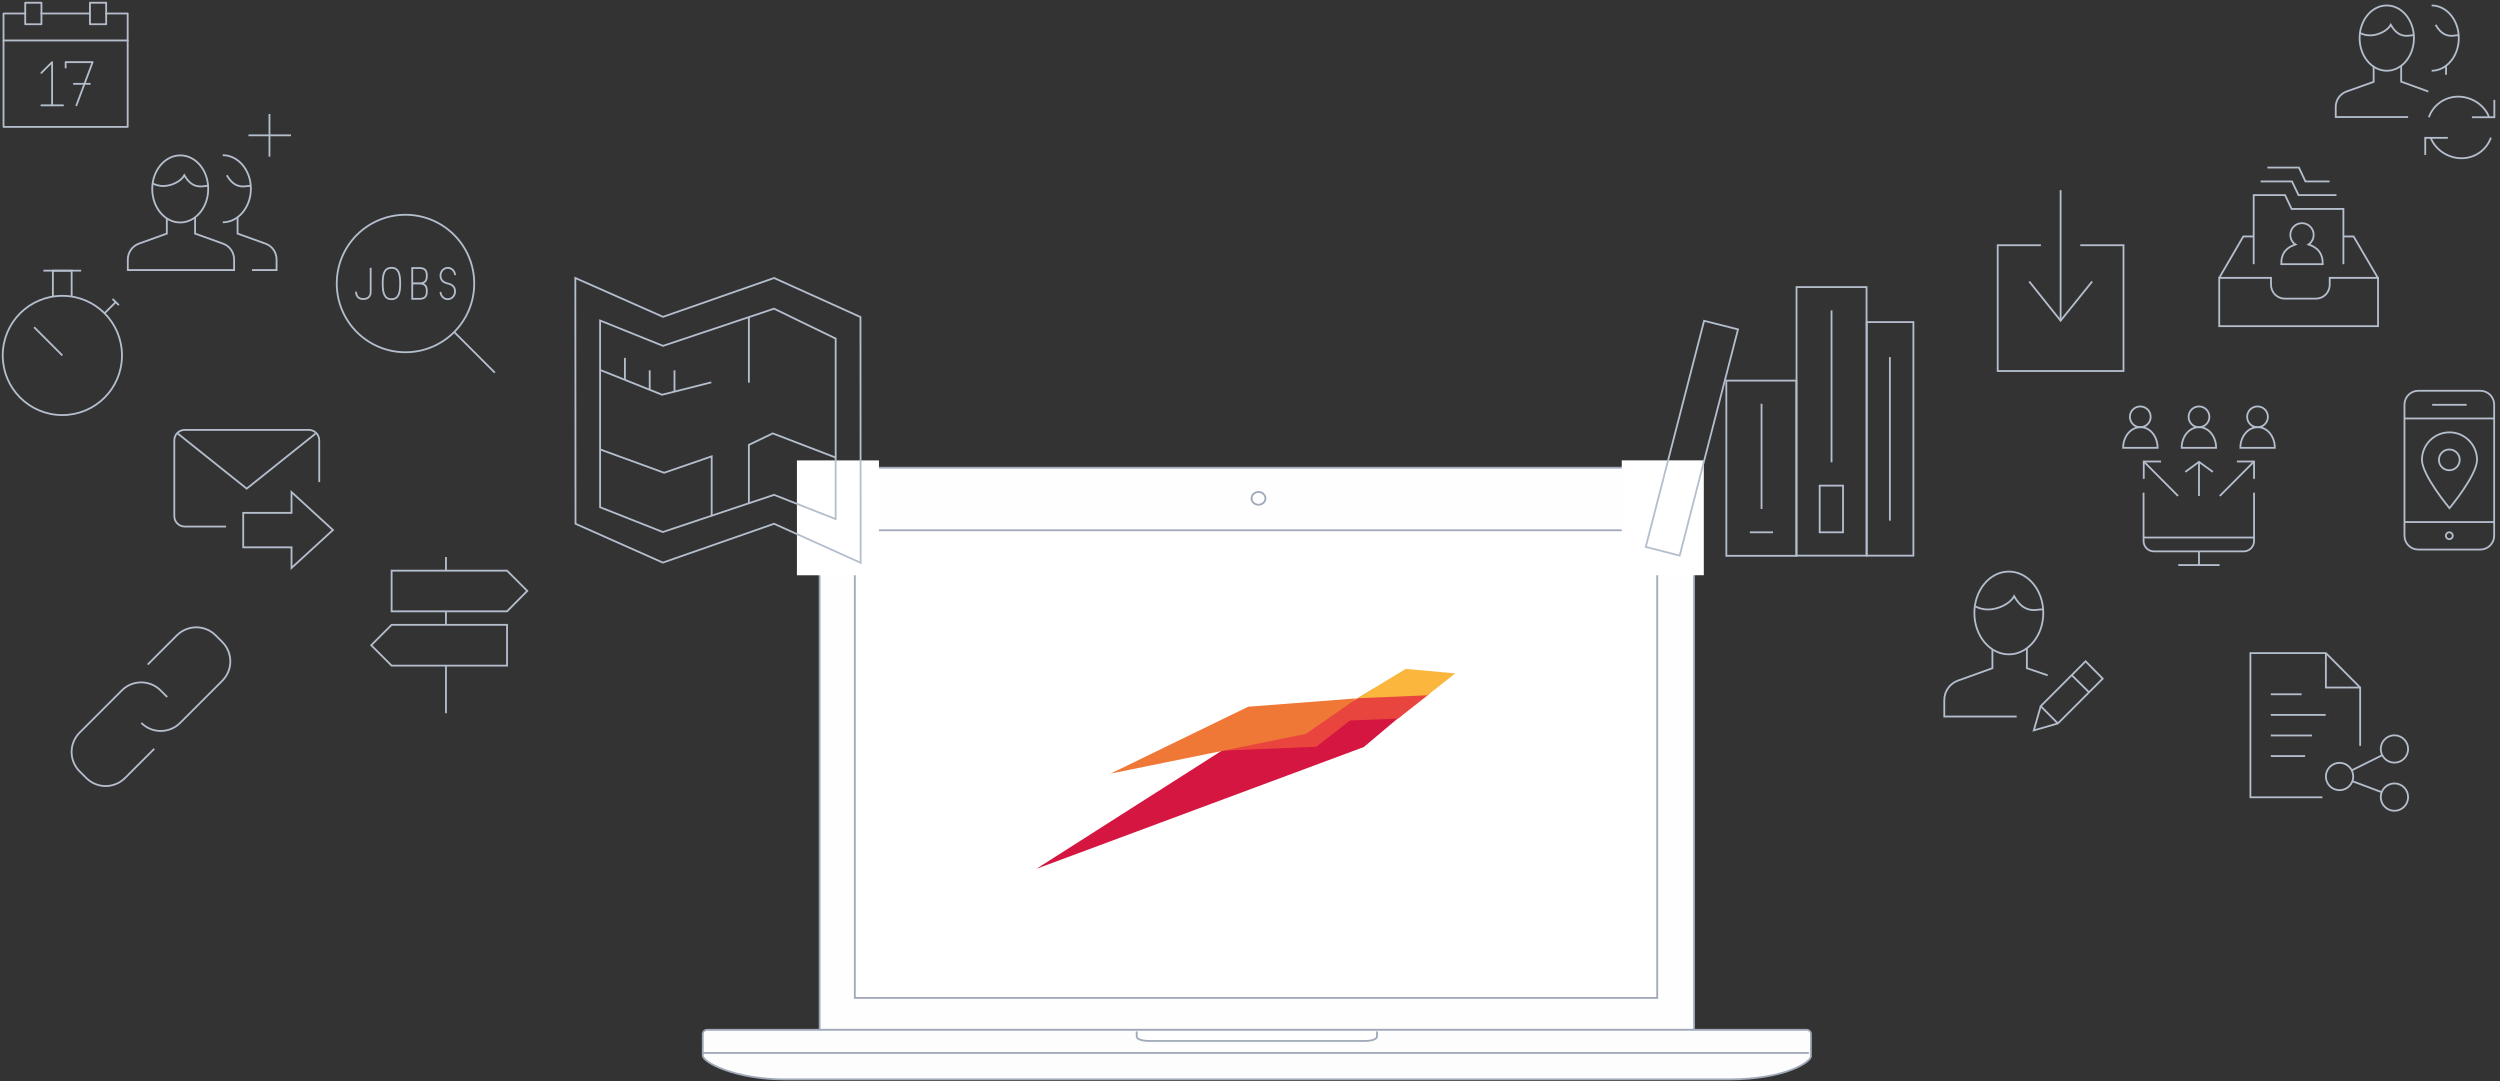 <?xml version="1.0" encoding="utf-8"?>
<!-- Generator: Adobe Illustrator 26.5.0, SVG Export Plug-In . SVG Version: 6.00 Build 0)  -->
<svg version="1.1" id="Ebene_1" xmlns="http://www.w3.org/2000/svg" xmlns:xlink="http://www.w3.org/1999/xlink" x="0px" y="0px"
	 viewBox="0 0 1371.2 593.1" style="enable-background:new 0 0 1371.2 593.1;" xml:space="preserve">
<rect x="0" y="0" width="1371.2" height="593.1" fill="#333333" stroke="none"/>
<style type="text/css">
	.st0{fill-rule:evenodd;clip-rule:evenodd;fill:#FEFEFE;stroke:#9FA9B8;}
	.st1{fill:none;stroke:#9FA9B8;}
	.st2{fill-rule:evenodd;clip-rule:evenodd;fill:#FDFDFD;stroke:#9FA9B8;}
	.st3{fill:none;stroke:#9FA9B8;stroke-linecap:square;}
	.st4{fill:#FFFFFF;stroke:#9FA9B8;}
	.st5{fill-rule:evenodd;clip-rule:evenodd;fill:#FFFFFF;stroke:#9FA9B8;}
	.st6{fill:#FFFFFF;}
	.st7{fill:none;stroke:#B4BECD;stroke-miterlimit:10;}
	.st8{fill:none;stroke:#B4BECD;stroke-linecap:round;stroke-linejoin:round;stroke-miterlimit:10;}
	.st9{fill-rule:evenodd;clip-rule:evenodd;fill:#D51641;}
	.st10{fill-rule:evenodd;clip-rule:evenodd;fill:#E9453E;}
	.st11{fill-rule:evenodd;clip-rule:evenodd;fill:#E8453E;}
	.st12{fill-rule:evenodd;clip-rule:evenodd;fill:#EF7837;}
	.st13{fill-rule:evenodd;clip-rule:evenodd;fill:#FAB63D;}
</style>
<g id="EINLEITUNGSTEXT" transform="translate(-98.9 -922.475)">
	<g id="GRAFIKEN" transform="translate(40)">
		<g id="Laptop" transform="translate(443.358 1178.012)">
			<path id="Pfad_1320" class="st0" d="M522.7,1H87.1c-12,0-21.8,9.7-22,21.8v286.5h479.6V22.8C544.6,10.7,534.8,1,522.7,1z"/>
			<ellipse id="webcam" class="st1" cx="305.8" cy="17.8" rx="3.8" ry="3.5"/>
			<g id="bottom" transform="translate(1 309.293)">
				<path id="Shape" class="st2" d="M562.8,27.2H45C18.1,27.2,0,18,0,14.1V2.1C0.1,0.8,1.3-0.1,2.6,0h602.6c1.3-0.1,2.5,0.8,2.6,2.1
					v12.4C607.9,17.6,593.8,27.2,562.8,27.2z"/>
				<path id="Line" class="st3" d="M0.4,12.7h605.8"/>
			</g>
			<rect id="Rechteck_142" x="84.4" y="35.3" class="st4" width="440.1" height="256.5"/>
			<path id="touchpad" class="st5" d="M370.8,310.2v2.7c0,1.9-3.8,2.5-6.7,2.5H245.9c-3,0-6.9-0.6-6.9-2.5v-2.7"/>
		</g>
		<g id="Gruppe_1326" transform="translate(0 10)">
			<rect id="Rechteck_143" x="496" y="1165" class="st6" width="45" height="63"/>
			<g id="Gruppe_1212" transform="translate(-861.747 964.655)">
				<g id="Gruppe_1155" transform="translate(1236.2 100.3)">
					<path id="Pfad_1234" class="st7" d="M156.5,156.2l-0.1-134.8L109,0L48.1,21.3L0,0l0.1,134.8L48,156.1l61-21.3L156.5,156.2z"/>
				</g>
				<g id="Gruppe_1156" transform="translate(1249.792 117.124)">
					<path id="Pfad_1235" class="st7" d="M0,6.5v102.4l34.4,13.6l61-20.4l33.8,13.3v-99L95.4,0L34.5,20.4L0,6.5z"/>
					<line id="Linie_4" class="st7" x1="81.6" y1="40.6" x2="81.6" y2="4.6"/>
					<path id="Pfad_1236" class="st7" d="M0,77.2L35.1,90l26.1-9v32.4"/>
					<path id="Pfad_1237" class="st7" d="M81.6,106.7v-32l13.1-6.3l34.6,13.3"/>
					<path id="Pfad_1238" class="st7" d="M0,33.6l34,13.6l27-6.8"/>
					<line id="Linie_5" class="st7" x1="13.6" y1="39" x2="13.6" y2="27"/>
					<line id="Linie_6" class="st7" x1="40.8" y1="45.5" x2="40.8" y2="33.8"/>
					<line id="Linie_7" class="st7" x1="27.2" y1="44.5" x2="27.2" y2="33.8"/>
				</g>
			</g>
			<g id="Gruppe_1211" transform="translate(-488 -681.068)">
				<path id="Pfad_1243-3" class="st7" d="M613.8,1788.5c0,18.1-14.6,32.7-32.7,32.7s-32.7-14.6-32.7-32.7
					c0-18.1,14.6-32.7,32.7-32.7c0,0,0,0,0,0C599.2,1755.8,613.8,1770.4,613.8,1788.5C613.8,1788.5,613.8,1788.5,613.8,1788.5z"/>
				<line id="Linie_13-3" class="st7" x1="570.7" y1="1742" x2="591.4" y2="1742"/>
				<line id="Linie_14-3" class="st7" x1="604.2" y1="1765.4" x2="610.4" y2="1759.2"/>
				<path id="Pfad_1244-3" class="st7" d="M575.9,1755.9V1742h10.3v13.9"/>
				<line id="Linie_15-3" class="st7" x1="608.6" y1="1757.5" x2="612.1" y2="1760.9"/>
				<line id="Linie_16-3" class="st7" x1="581.1" y1="1788.5" x2="565.6" y2="1773"/>
			</g>
			<g id="Gruppe_1319" transform="translate(-406.6 923)">
				<path id="Pfad_1228-3" class="st7" d="M557,109.1v8.5l-15.3,5.5c-3.6,1.3-6.1,4.8-6.1,8.7v5.8h58.3v-5.8c0-3.9-2.4-7.4-6.1-8.7
					l-15.3-5.5v-9"/>
				<path id="Pfad_1229-3" class="st7" d="M579.7,93.1c0,10.2-6.9,18.4-15.4,18.4S549,103.2,549,93.1s6.9-18.4,15.4-18.4
					S579.7,82.9,579.7,93.1z"/>
				<path id="Pfad_1230-3" class="st7" d="M579.6,91.4c-0.5,0.1-0.9,0-1.5,0.1c-5.2,1-8.6-0.9-11.5-5.9c-1.7,3.3-7.1,5.9-11.5,5.9
					c-2.1,0-4.1-0.5-5.9-1.4"/>
				<path id="Pfad_1231-3" class="st7" d="M603.7,137.6h13.5v-5.8c0-3.9-2.4-7.4-6.1-8.7l-15.3-5.5v-9"/>
				<path id="Pfad_1232-3" class="st7" d="M587.7,74.6c8.5,0,15.4,8.3,15.4,18.4s-6.9,18.4-15.4,18.4"/>
				<path id="Pfad_1233-3" class="st7" d="M602.9,91.4c-0.5,0.1-0.9,0-1.5,0.1c-5.2,1-8.6-0.9-11.5-5.9"/>
				<line id="Linie_2-3" class="st7" x1="601.8" y1="63.7" x2="625.1" y2="63.7"/>
				<line id="Linie_3-3" class="st7" x1="613.3" y1="52" x2="613.3" y2="75.4"/>
			</g>
			<g id="Gruppe_1210" transform="translate(-1672.068 335.375)">
				<path id="Pfad_1240" class="st8" d="M1744.8,584.5h-11.9v62.2h68.1v-62.2h-11.9"/>
				<rect id="Rechteck_65" x="1744.8" y="578.6" class="st8" width="8.9" height="11.8"/>
				<rect id="Rechteck_66" x="1780.3" y="578.6" class="st8" width="8.9" height="11.8"/>
				<line id="Linie_9" class="st8" x1="1753.6" y1="584.5" x2="1780.3" y2="584.5"/>
				<line id="Linie_10" class="st8" x1="1732.9" y1="599.3" x2="1801" y2="599.3"/>
				<g id="Gruppe_1159" transform="translate(1753.643 611.176)">
					<path id="Pfad_1241" class="st8" d="M5.9,23.7V0L0,5.9"/>
					<line id="Linie_11" class="st8" x1="0" y1="23.7" x2="11.9" y2="23.7"/>
				</g>
				<g id="Gruppe_1160" transform="translate(1766.973 611.176)">
					<path id="Pfad_1242" class="st8" d="M5.9,23.7L14.8,0H0v3"/>
					<line id="Linie_12" class="st8" x1="4.5" y1="11.9" x2="13.3" y2="11.9"/>
				</g>
			</g>
		</g>
		<g id="Gruppe_1335" transform="translate(948.4 923.975)">
			<rect id="Rechteck_143-2" x="0" y="251" class="st6" width="45" height="63"/>
			<g id="Gruppe_1214-2" transform="translate(13.163 146.957)">
				<rect id="Rechteck_67-2" x="82.7" y="9" class="st7" width="38.4" height="147.3"/>
				<rect id="Rechteck_68-2" x="44.2" y="60.3" class="st7" width="38.4" height="96.1"/>
				<line id="Linie_20-2" class="st7" x1="69.8" y1="143.5" x2="57.1" y2="143.5"/>
				<line id="Linie_21-2" class="st7" x1="101.9" y1="21.8" x2="101.9" y2="105.1"/>
				<rect id="Rechteck_69-2" x="95.4" y="117.9" class="st7" width="12.8" height="25.6"/>
				<line id="Linie_22-2" class="st7" x1="63.5" y1="73" x2="63.5" y2="130.7"/>
				<line id="Linie_23-2" class="st7" x1="133.9" y1="47.4" x2="133.9" y2="137.1"/>
				<rect id="Rechteck_70-2" x="121.2" y="28.2" class="st7" width="25.6" height="128.1"/>
				<path id="Pfad_1248-2" class="st7" d="M0,151.5l18.6,4.8l32-124.1L32,27.5L0,151.5z"/>
			</g>
		</g>
		<g id="Outline_Icons_00000072966244879640225840000003848485567942439830_">
			<g>
				<line class="st7" x1="1253.6" y1="1232.4" x2="1276.3" y2="1232.4"/>
				<line class="st7" x1="1265" y1="1224.8" x2="1265" y2="1232.4"/>
				<line class="st7" x1="1234.7" y1="1217.3" x2="1295.2" y2="1217.3"/>
				<path class="st7" d="M1295.2,1192.7v26.5c0,3.1-2.5,5.7-5.7,5.7h-49.2c-3.1,0-5.7-2.5-5.7-5.7v-26.5"/>
				<polyline class="st7" points="1234.7,1185.1 1234.7,1175.6 1244.2,1175.6 				"/>
				<circle class="st7" cx="1232.8" cy="1151.1" r="5.7"/>
				<path class="st7" d="M1242.3,1168.1h-18.9c0-6.3,4.2-11.3,9.5-11.3C1238.1,1156.7,1242.3,1161.8,1242.3,1168.1z"/>
				<circle class="st7" cx="1297.1" cy="1151.1" r="5.7"/>
				<path class="st7" d="M1306.6,1168.1h-18.9c0-6.3,4.2-11.3,9.5-11.3C1302.4,1156.7,1306.6,1161.8,1306.6,1168.1z"/>
				<circle class="st7" cx="1265" cy="1151.1" r="5.7"/>
				<path class="st7" d="M1274.4,1168.1h-18.9c0-6.3,4.2-11.3,9.5-11.3C1270.2,1156.7,1274.4,1161.8,1274.4,1168.1z"/>
				<line class="st7" x1="1234.7" y1="1175.6" x2="1253.5" y2="1194.5"/>
				<polyline class="st7" points="1295.2,1185.1 1295.2,1175.6 1285.8,1175.6 				"/>
				<line class="st7" x1="1295.2" y1="1175.6" x2="1276.4" y2="1194.5"/>
				<line class="st7" x1="1265" y1="1194.5" x2="1265" y2="1175.8"/>
				<polyline class="st7" points="1257.5,1181.3 1265,1175.8 1272.6,1181.3 				"/>
			</g>
		</g>
		<g id="Form" transform="translate(888.02 21.033)">
			<g id="Gruppe_802">
				<g id="Körper_3_" transform="translate(0 3.373)">
					<g id="Gruppe_797">
						<path id="Pfad_784" class="st9" d="M-134.2,1294l-126.5,80.6l179.6-66.8l44.9-37.8L-134.2,1294z"/>
					</g>
				</g>
				<g id="Hals_9_" transform="translate(67.575 15.392)">
					<g id="Gruppe_798">
						<path id="Pfad_785" class="st10" d="M-190.7,1276l-36.1,21.8l52.1-2.2l20.6-16.1L-190.7,1276z"/>
					</g>
				</g>
				<g id="Hals_6_" transform="translate(103.102 7.169)">
					<g id="Gruppe_799">
						<path id="Pfad_786" class="st11" d="M-178.7,1271.9l-30.2,18.2l43.5-1.7l17.3-13.6L-178.7,1271.9z"/>
					</g>
				</g>
				<g id="Flügel_3_" transform="translate(27.093 10.753)">
					<g id="Gruppe_800">
						<path id="Pfad_787" class="st12" d="M-171.6,1278.3l-75.5,36.7l107.1-21.8l28.2-19.5L-171.6,1278.3z"/>
					</g>
				</g>
				<g id="Kopf_3_" transform="translate(117.229)">
					<g id="Gruppe_801">
						<path id="Pfad_788" class="st13" d="M-175.3,1268.3l-26.6,16.1l38.5-1.6l15.2-12L-175.3,1268.3z"/>
					</g>
				</g>
			</g>
		</g>
	</g>
	<g id="Outline_Icons_00000023967315251087463520000009107739391463366796_">
		<g>
			<g>
				<path class="st7" d="M1466.9,1216.3c0,4.2-3.4,7.6-7.6,7.6h-34c-4.2,0-7.6-3.4-7.6-7.6v-71.9c0-4.2,3.4-7.6,7.6-7.6h34
					c4.2,0,7.6,3.4,7.6,7.6L1466.9,1216.3L1466.9,1216.3z"/>
				<line class="st7" x1="1466.9" y1="1152" x2="1417.7" y2="1152"/>
				<line class="st7" x1="1466.9" y1="1208.8" x2="1417.7" y2="1208.8"/>
				<line class="st7" x1="1432.9" y1="1144.5" x2="1451.8" y2="1144.5"/>
				<path class="st7" d="M1444.2,1216.3c0,1-0.8,1.9-1.9,1.9l0,0c-1,0-1.9-0.8-1.9-1.9l0,0c0-1,0.8-1.9,1.9-1.9l0,0
					C1443.4,1214.4,1444.2,1215.3,1444.2,1216.3L1444.2,1216.3z"/>
			</g>
			<path class="st7" d="M1457.5,1174.7c0,8.4-15.1,26.5-15.1,26.5s-15.1-18.1-15.1-26.5c0-8.4,6.8-15.1,15.1-15.1
				C1450.7,1159.6,1457.5,1166.4,1457.5,1174.7z"/>
			<circle class="st7" cx="1442.3" cy="1174.7" r="5.7"/>
		</g>
	</g>
</g>
<g id="Outline_Icons">
	<g>
		<path class="st7" d="M124,288.8h-22.7c-3.1,0-5.7-2.5-5.7-5.7v-41.6c0-3.1,2.5-5.7,5.7-5.7h68.1c3.1,0,5.7,2.5,5.7,5.7v22.9"/>
		<polyline class="st7" points="173.1,237.8 135.3,268 97.5,237.8 		"/>
		<polygon class="st7" points="159.9,300.2 159.9,311.5 182.6,290.7 159.9,269.9 159.9,281.3 133.4,281.3 133.4,300.2 		"/>
	</g>
</g>
<g id="Outline_Icons_00000171683285880291414630000013170638259404172732_">
	<g>
		<g>
			<line class="st7" x1="1130.2" y1="104.3" x2="1130.2" y2="175.9"/>
			<polyline class="st7" points="1147.5,154.4 1130.2,175.9 1113,154.4 			"/>
		</g>
		<polyline class="st7" points="1119.4,134.5 1095.7,134.5 1095.7,203.5 1164.7,203.5 1164.7,134.5 1141,134.5 		"/>
	</g>
</g>
<g id="Outline_Icons_00000164488431355371333640000010806176327372611468_">
	<g>
		<polyline class="st7" points="1285.3,144.9 1285.3,114.6 1256.9,114.6 1253.3,107 1236.1,107 1236.1,144.9 		"/>
		<polyline class="st7" points="1281.5,107 1260.7,107 1257.1,99.5 1239.9,99.5 		"/>
		<polyline class="st7" points="1277.7,99.5 1264.5,99.5 1260.9,91.9 1243.6,91.9 		"/>
		<path class="st7" d="M1304.2,178.9h-87v-26.5h28.4v3.8c0,4.2,3.4,7.6,7.6,7.6h17c4.2,0,7.6-3.4,7.6-7.6v-3.8h26.5V178.9z"/>
		<polyline class="st7" points="1217.2,152.4 1230.4,129.7 1236.1,129.7 		"/>
		<polyline class="st7" points="1285.3,129.7 1290.9,129.7 1304.2,152.4 		"/>
		<path class="st7" d="M1266.2,134.1c1.7-1.2,2.8-3.1,2.8-5.3c0-3.5-2.9-6.4-6.4-6.4c-3.6,0-6.4,2.9-6.4,6.4c0,2.2,1.1,4.2,2.8,5.3
			c-4.5,1.5-7.8,4.3-7.8,10.8h22.8C1274,138.4,1270.7,135.6,1266.2,134.1z"/>
	</g>
</g>
<g>
	<g>
		<polyline class="st7" points="1331.9,50.2 1317,44.8 1317,36.1 		"/>
		<path class="st7" d="M1301.9,36.6v8.3l-14.9,5.3c-3.6,1.3-5.9,4.7-5.9,8.4v5.6h39.7"/>
		<ellipse class="st7" cx="1309.1" cy="20.9" rx="14.9" ry="17.9"/>
		<path class="st7" d="M1323.9,19.3c-0.5,0.1-0.9,0-1.4,0.1c-5.1,1-8.4-0.9-11.2-5.8c-1.7,3.2-6.9,5.8-11.2,5.8
			c-2.1,0-3.9-0.4-5.8-1.4"/>
		<line class="st7" x1="1341.6" y1="41" x2="1341.6" y2="36.1"/>
		<path class="st7" d="M1333.7,3c8.2,0,14.9,8,14.9,17.9c0,9.9-6.7,17.9-14.9,17.9"/>
		<path class="st7" d="M1348.5,19.3c-0.5,0.1-0.9,0-1.4,0.1c-5.1,1-8.4-0.9-11.2-5.8"/>
	</g>
	<g>
		<polyline class="st7" points="1368.1,54.8 1368.1,64.3 1355.8,64.3 		"/>
		<path class="st7" d="M1332.2,64.3c2.3-6.6,8.6-11.3,16.1-11.3c7.4,0,14.5,4.7,16.9,11.3"/>
		<g>
			<polyline class="st7" points="1330.2,85 1330.2,75.6 1342.6,75.6 			"/>
			<path class="st7" d="M1366.2,75.5c-2.3,6.6-8.6,11.3-16.1,11.3c-7.4,0-14.5-4.7-16.9-11.3"/>
		</g>
	</g>
</g>
<g id="Outline_Icons_00000137814628542101315910000005502844110495374239_">
	<g>
		<circle class="st7" cx="222.4" cy="155.5" r="37.7"/>
		<line class="st7" x1="249.1" y1="182.1" x2="271.4" y2="204.4"/>
		<g>
			<path class="st7" d="M226.1,155.5h4c3.4,0,4,1.9,4,4.2c0,2.3-0.6,4.2-4,4.2h-4V147h4c3.4,0,4,1.9,4,4.2c0,2.3-0.6,4.2-4,4.2
				H226.1z"/>
			<path class="st7" d="M195.3,160c0,0-0.3,4,4,4c4.3,0,4-3.9,4-3.9v-13.2"/>
			<path class="st7" d="M219.5,155.5c0,4.8-0.7,8.6-4.8,8.6c-4.1,0-4.8-3.9-4.8-8.6c0-4.8,0.7-8.6,4.8-8.6
				C218.8,146.8,219.5,150.7,219.5,155.5z"/>
			<path class="st7" d="M241.6,160.1c0.1,2.3,1.9,4,4,4c2.2,0,4-1.9,4-4.3c0-3.5-3.3-4.1-4-4.3c-0.7-0.2-4-0.8-4-4.3
				c0-2.4,1.8-4.3,4-4.3c2.1,0,3.9,1.8,4,4"/>
		</g>
	</g>
</g>
<g id="Outline_Icons_00000039831178237929953990000017735845110351884676_">
	<g>
		<line class="st7" x1="244.6" y1="365.1" x2="244.6" y2="391.2"/>
		<line class="st7" x1="244.6" y1="305.5" x2="244.6" y2="313"/>
		<line class="st7" x1="244.6" y1="335.3" x2="244.6" y2="342.7"/>
		<polygon class="st7" points="278.1,335.3 214.8,335.3 214.8,313 278.1,313 289.2,324.1 		"/>
		<polygon class="st7" points="214.8,365.1 278.1,365.1 278.1,342.7 214.8,342.7 203.6,353.9 		"/>
	</g>
</g>
<g id="Outline_Icons_00000136413635743511008200000005225176178789098114_">
	<g>
		<g>
			<polygon class="st7" points="1128.7,396.8 1115.5,400.6 1119.3,387.3 1143.9,362.7 1153.3,372.2 			"/>
			<line class="st7" x1="1136.3" y1="370.3" x2="1145.8" y2="379.7"/>
			<line class="st7" x1="1119.3" y1="387.3" x2="1128.7" y2="396.8"/>
		</g>
		<g>
			<polyline class="st7" points="1123.1,370.4 1111.7,366.5 1111.7,355.5 			"/>
			<path class="st7" d="M1092.8,356.2v10.3l-18.9,6.8c-4.5,1.6-7.5,5.9-7.5,10.7v9h39.7"/>
			<ellipse class="st7" cx="1101.8" cy="336.2" rx="18.9" ry="22.7"/>
			<path class="st7" d="M1120.7,334.2c-0.6,0.1-1.3,0-1.9,0.1c-6.4,1.2-10.6-1.1-14.1-7.3c-2.1,4.1-8.8,7.3-14.2,7.3
				c-2.7,0-5-0.6-7.3-1.8"/>
		</g>
	</g>
</g>
<g id="Outline_Icons_00000163761345672649068730000011568763832238615441_">
	<g>
		<line class="st7" x1="1245.5" y1="380.8" x2="1262.4" y2="380.8"/>
		<line class="st7" x1="1245.5" y1="392.1" x2="1275.6" y2="392.1"/>
		<line class="st7" x1="1245.5" y1="403.4" x2="1268.1" y2="403.4"/>
		<line class="st7" x1="1245.5" y1="414.7" x2="1264.3" y2="414.7"/>
		<g>
			<circle class="st7" cx="1313.3" cy="410.8" r="7.5"/>
			<circle class="st7" cx="1313.3" cy="437.2" r="7.5"/>
			<circle class="st7" cx="1283.2" cy="425.9" r="7.5"/>
			<line class="st7" x1="1289.9" y1="422.5" x2="1306.6" y2="414.2"/>
			<line class="st7" x1="1290.3" y1="428.5" x2="1306.3" y2="434.5"/>
		</g>
		<g>
			<polyline class="st7" points="1273.8,437.3 1234.3,437.3 1234.3,358.2 1275.7,358.2 1294.5,377.1 1294.5,409.1 			"/>
			<polyline class="st7" points="1275.7,358.2 1275.7,377.1 1294.5,377.1 			"/>
		</g>
	</g>
</g>
<g id="Outline_Icons_00000112626293255138070220000006945380363876692098_">
	<g>
		<path class="st7" d="M84.6,410.7l-16,16c-5.9,5.9-15.4,5.9-21.3,0l-3.6-3.6c-5.9-5.9-5.9-15.4,0-21.3l23.1-23.1
			c5.9-5.9,15.4-5.9,21.3,0l3.6,3.6"/>
		<path class="st7" d="M81,364.5l16-16c5.9-5.9,15.4-5.9,21.3,0l3.6,3.6c5.9,5.9,5.9,15.4,0,21.3l-23.1,23.1
			c-5.9,5.9-15.4,5.9-21.3,0"/>
	</g>
</g>
</svg>
